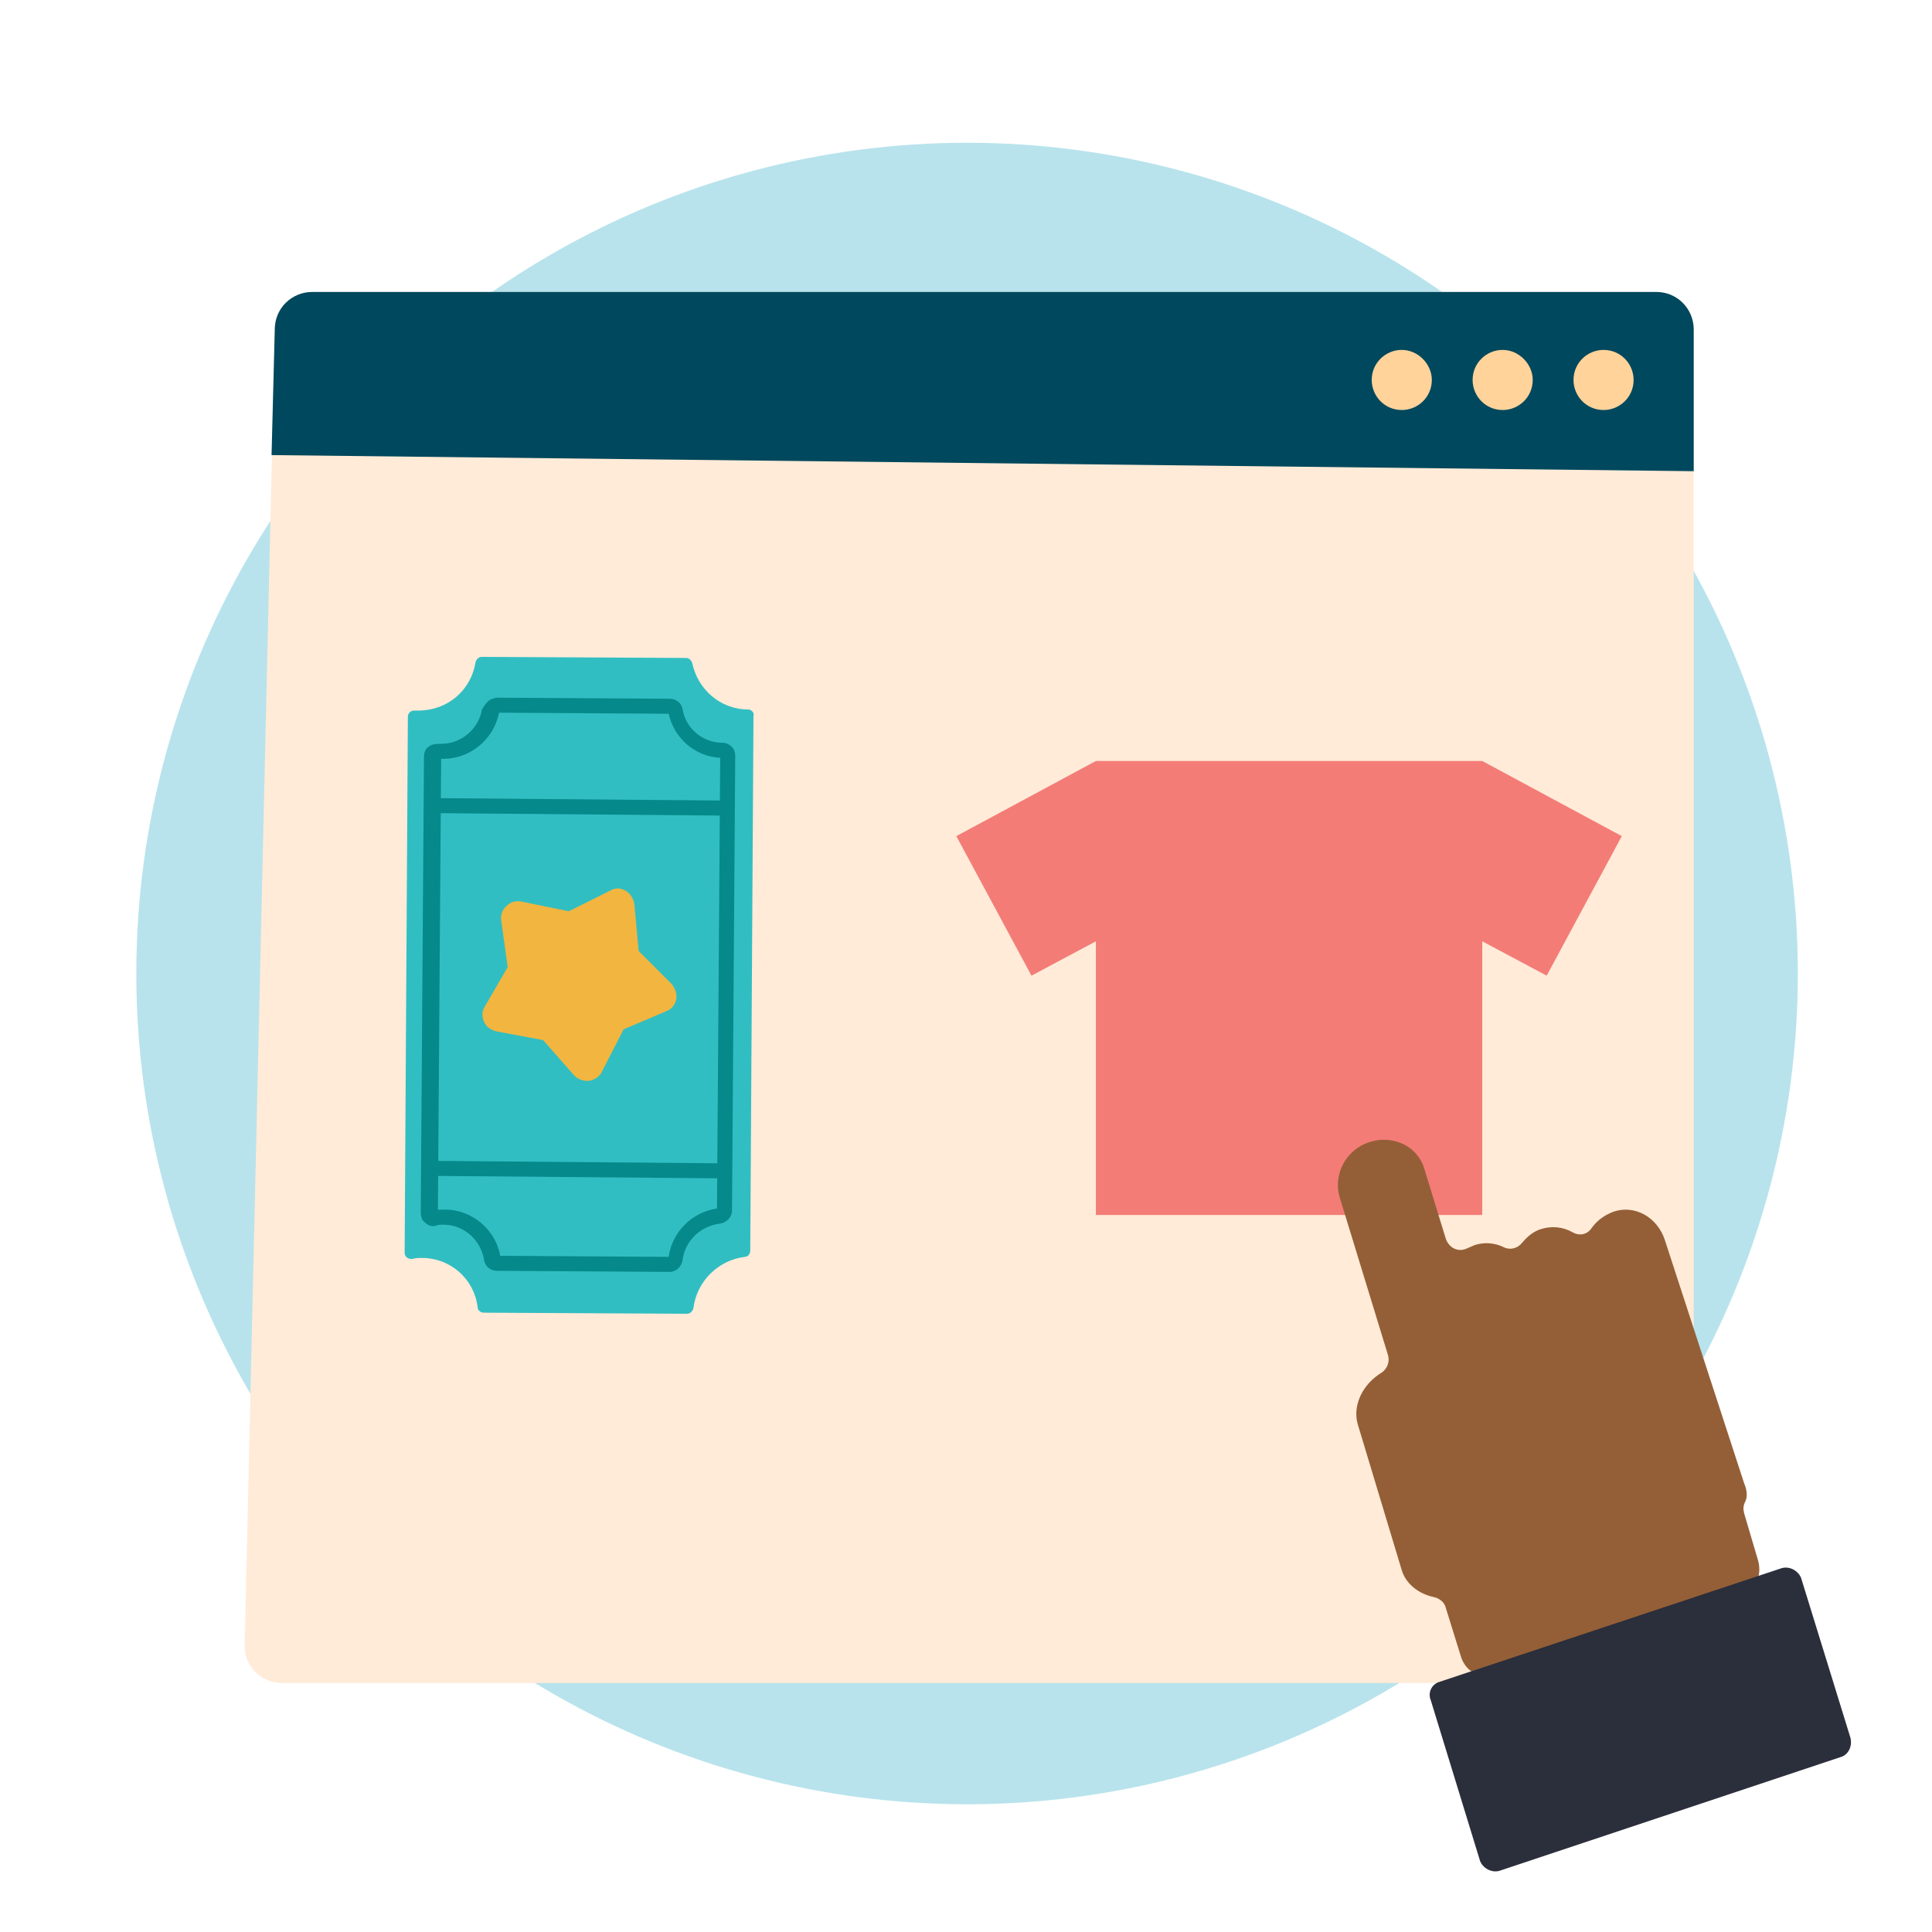 <?xml version="1.0" encoding="utf-8"?>
<!-- Generator: Adobe Illustrator 25.0.1, SVG Export Plug-In . SVG Version: 6.00 Build 0)  -->
<svg version="1.1" id="Layer_1" xmlns="http://www.w3.org/2000/svg" xmlns:xlink="http://www.w3.org/1999/xlink" x="0px" y="0px"
	 viewBox="0 0 180 180" style="enable-background:new 0 0 180 180;" xml:space="preserve">
<style type="text/css">
	.st0{fill:#B8E3EC;}
	.st1{fill:#31BEC2;}
	.st2{fill:#05898B;}
	.st3{opacity:0.7;fill:#B8E3EC;}
	.st4{opacity:0.7;fill:#71CCD6;}
	.st5{fill:#C2E8FB;}
	.st6{fill:#1B1E28;}
	.st7{fill:#EE6B65;}
	.st8{fill:#E46660;}
	.st9{fill:#F2B540;}
	.st10{fill:#F37C77;}
	.st11{fill:#4E546C;}
	.st12{fill:#F7C058;}
	.st13{fill:#00989A;}
	.st14{fill:#71CCD6;}
	.st15{fill:#FFFFFF;}
	.st16{fill:#F69322;}
	.st17{fill:#DAD9D8;}
	.st18{fill:#546161;}
	.st19{fill:#F79520;}
	.st20{fill:#F2F2F2;}
	.st21{fill:#393E4F;}
	.st22{fill:#A14542;}
	.st23{fill:#004760;}
	.st24{fill:#30BEC1;}
	.st25{fill:#474E64;}
	.st26{fill:#2B2E3B;}
	.st27{fill:#FAAA5A;}
	.st28{fill:#D47428;}
	.st29{fill:#332716;}
	.st30{fill:#69787A;}
	.st31{opacity:0.5;fill:#D47428;}
	.st32{fill:#D79F30;}
	.st33{fill:#0A0A0B;}
	.st34{fill:#007172;}
	.st35{fill:#D66059;}
	.st36{fill:#ED6C65;}
	.st37{fill:#F5928F;}
	.st38{fill:#C46328;}
	.st39{fill:none;stroke:#007172;stroke-width:5;stroke-linecap:round;stroke-miterlimit:10;}
	.st40{fill:none;stroke:#007172;stroke-width:5;stroke-linecap:round;stroke-miterlimit:10;stroke-dasharray:4.2,6.301;}
	.st41{fill:none;stroke:#007172;stroke-width:5;stroke-linecap:round;stroke-miterlimit:10;stroke-dasharray:4,6;}
	.st42{fill:#5B6B6C;}
	.st43{opacity:0.5;fill:#F69322;}
	.st44{fill:#727373;}
	.st45{fill:#444644;}
	.st46{opacity:0.34;}
	.st47{fill:#F38B20;}
	.st48{fill:#FCAF21;}
	.st49{fill:#438E49;}
	.st50{fill:#51B159;}
	.st51{fill:#7EC67E;}
	.st52{opacity:0.26;}
	.st53{fill:#2B582F;}
	.st54{fill:#FECE9A;}
	.st55{fill:#FFF8EC;}
	.st56{fill:#CF965E;}
	.st57{fill:#945F37;}
	.st58{fill:#EFB440;}
	.st59{fill:#FCBB79;}
	.st60{fill:#FEDBB5;}
	.st61{fill:#FFEBD8;}
	.st62{fill:#C45853;}
	.st63{fill:#3E3F43;stroke:#3E3F43;stroke-width:2;stroke-miterlimit:10;}
	.st64{fill:#F08F2C;}
	.st65{fill:#FFD397;}
	.st66{clip-path:url(#SVGID_2_);}
	.st67{clip-path:url(#SVGID_4_);}
	.st68{fill:#131617;}
	.st69{fill:#B4BBBC;}
	.st70{fill:#2E2A26;}
	.st71{fill:#00485D;}
	.st72{fill:#FFD39A;}
	.st73{fill:#686A73;}
	.st74{fill:#E9F6FA;}
	.st75{fill:#454E50;}
	.st76{fill:#FAA73D;}
	.st77{fill:#0C0C0D;}
	.st78{fill:#BEC0C9;}
	.st79{fill:#536263;}
	.st80{fill:#D2D6D6;}
	.st81{fill:#68787A;}
	.st82{fill:#FFE9BF;}
	.st83{fill:#96A0A0;}
	.st84{fill:#313A3B;}
	.st85{fill:#F4CDA6;}
	.st86{fill:#8D5935;}
	.st87{fill:#E8E7E7;}
	.st88{fill:#CFCFCE;}
	.st89{fill:#5B5B5B;}
	.st90{fill:#96D7E0;}
	.st91{fill:#B7842C;}
	.st92{fill:#FFDFA1;}
	.st93{fill:#B8534E;}
	.st94{fill:#F8B0AE;}
	.st95{fill:none;stroke:#EE6B65;stroke-width:9;stroke-linecap:round;stroke-miterlimit:10;}
	.st96{fill:none;stroke:#EE6B65;stroke-width:14;stroke-miterlimit:10;}
	.st97{fill:#E26161;}
	.st98{fill:#CE5D5D;}
	.st99{clip-path:url(#SVGID_10_);}
	.st100{fill:#C8912D;}
	.st101{clip-path:url(#SVGID_12_);}
	.st102{clip-path:url(#SVGID_14_);}
	.st103{fill:#F2B53E;}
	.st104{fill:#95D7E0;}
	.st105{fill:#9BDCF9;}
	.st106{fill:#F7FBFE;}
	.st107{fill:#A37659;}
	.st108{opacity:0.5;fill:#F7C058;}
	.st109{fill:none;stroke:#2B2E3B;stroke-width:2;stroke-miterlimit:10;}
	.st110{fill:#E6F5F8;}
	.st111{fill:#444F4F;}
	.st112{fill:none;stroke:#444F4F;stroke-width:4;stroke-miterlimit:10;}
	.st113{fill:none;stroke:#2B2E3B;stroke-width:6;stroke-linecap:round;stroke-miterlimit:10;}
	.st114{fill:#E15F5F;}
	.st115{fill:#DE9F38;}
	.st116{fill:#F79422;}
	.st117{fill:#4F556D;}
	.st118{fill:#ED6A65;}
	.st119{opacity:0.3;fill:#30BEC1;}
	.st120{fill:none;stroke:#30BEC1;stroke-miterlimit:10;}
	.st121{fill:none;stroke:#DE9F38;stroke-width:3;stroke-miterlimit:10;}
	.st122{clip-path:url(#SVGID_16_);}
	.st123{clip-path:url(#SVGID_18_);}
	.st124{fill:#D25A5A;}
	.st125{fill:#282B35;}
	.st126{fill:#E2B783;}
	.st127{fill:#DF8226;}
	.st128{fill:none;stroke:#303944;stroke-width:1.485;stroke-miterlimit:10;}
	.st129{fill:#303944;}
	.st130{fill:#EE6B65;stroke:#ED6A65;stroke-width:3;stroke-miterlimit:10;}
	.st131{opacity:0.4;fill:#3B51A3;}
	.st132{fill:url(#SVGID_19_);}
	.st133{opacity:0.5;}
	.st134{fill:url(#SVGID_20_);}
	.st135{fill:url(#SVGID_21_);}
	.st136{fill:url(#SVGID_22_);}
	.st137{fill:url(#SVGID_23_);}
	.st138{fill:url(#SVGID_24_);}
	.st139{fill:url(#SVGID_25_);}
	.st140{fill:url(#SVGID_26_);}
	.st141{fill:url(#SVGID_27_);}
	.st142{fill:url(#SVGID_28_);}
	.st143{fill:none;}
	.st144{fill:#DD9292;}
	.st145{opacity:0.5;fill:#FFFFFF;}
	.st146{clip-path:url(#SVGID_30_);}
	.st147{fill:#E5A18C;}
	.st148{fill:#D86C6C;}
	.st149{clip-path:url(#SVGID_32_);}
	.st150{fill:#3B51A3;}
</style>
<circle class="st0" cx="90.1" cy="90.7" r="77.4"/>
<g>
	<g>
		<path class="st61" d="M29.1,27.2h125.2c2,0,3.5,1.6,3.5,3.5l0,122.5c0,2-1.6,3.6-3.5,3.6h-128c-2,0-3.6-1.6-3.5-3.6l2.8-122.5
			C25.6,28.7,27.2,27.2,29.1,27.2z"/>
		<path class="st71" d="M29.1,27.2h125.2c2,0,3.5,1.6,3.5,3.5l0,13.2L25.3,42.4l0.3-11.7C25.6,28.7,27.2,27.2,29.1,27.2z"/>
		<path class="st72" d="M152.2,35.4c0,1.6-1.3,2.8-2.8,2.8c-1.6,0-2.8-1.3-2.8-2.8c0-1.6,1.3-2.8,2.8-2.8
			C151,32.6,152.2,33.9,152.2,35.4z"/>
		<path class="st72" d="M142.8,35.4c0,1.6-1.3,2.8-2.8,2.8c0,0,0,0,0,0c-1.6,0-2.8-1.3-2.8-2.8c0-1.6,1.3-2.8,2.8-2.8
			C141.5,32.6,142.8,33.9,142.8,35.4z"/>
		<path class="st72" d="M133.4,35.4c0,1.6-1.3,2.8-2.8,2.8c0,0,0,0,0,0c-1.6,0-2.8-1.3-2.8-2.8c0-1.6,1.3-2.8,2.8-2.8
			C132.1,32.6,133.4,33.9,133.4,35.4z"/>
	</g>
</g>
<path class="st10" d="M151.1,77.9l-13-7h-36l-13,7l7,13l6-3.2v25.5h36V87.7l6,3.2L151.1,77.9z"/>
<g>
	<path class="st1" d="M69.7,66.1c-2.6,0-4.7-1.9-5.2-4.3c-0.1-0.3-0.3-0.5-0.6-0.5l-19-0.1c-0.3,0-0.5,0.2-0.6,0.5
		c-0.4,2.6-2.6,4.5-5.3,4.5c-0.1,0-0.3,0-0.4,0c-0.3,0-0.6,0.2-0.6,0.6l-0.3,49.9c0,0.4,0.3,0.6,0.7,0.6c0.3-0.1,0.6-0.1,0.9-0.1
		c2.7,0,4.9,2,5.2,4.6c0,0.3,0.3,0.5,0.6,0.5l18.9,0.1c0.3,0,0.5-0.2,0.6-0.5c0.3-2.5,2.3-4.5,4.8-4.8c0.3,0,0.5-0.3,0.5-0.6
		l0.3-49.8C70.3,66.4,70,66.1,69.7,66.1C69.7,66.1,69.7,66.1,69.7,66.1z"/>
	<g>
		<path class="st2" d="M45.9,65.1c0.1,0,0.2-0.1,0.4-0.1l16.1,0.1c0.6,0,1.1,0.4,1.2,1c0.3,1.8,1.9,3.1,3.7,3.1l0,0
			c0.3,0,0.6,0.1,0.9,0.4c0.2,0.2,0.3,0.5,0.3,0.8l-0.3,42.4c0,0.6-0.5,1.1-1.1,1.2c-1.8,0.2-3.3,1.6-3.5,3.4
			c-0.1,0.6-0.6,1.1-1.2,1.1l-16.1-0.1c-0.6,0-1.1-0.4-1.2-1c-0.3-1.9-1.9-3.3-3.8-3.3c-0.2,0-0.5,0-0.7,0.1c-0.3,0.1-0.7,0-1-0.3
			c-0.3-0.2-0.4-0.6-0.4-0.9l0.3-42.5c0-0.3,0.1-0.7,0.4-0.9c0.2-0.2,0.6-0.3,0.9-0.3c0.1,0,0.2,0,0.3,0c1.9,0,3.5-1.4,3.8-3.2
			C45.2,65.6,45.5,65.2,45.9,65.1z M62.3,66.5l-15.8-0.1c-0.5,2.5-2.7,4.3-5.2,4.3c-0.1,0-0.1,0-0.2,0l-0.3,42c0.2,0,0.4,0,0.7,0
			c2.5,0,4.7,1.9,5.1,4.3l15.7,0.1c0.3-2.3,2.2-4.2,4.5-4.5l0.3-42C64.8,70.5,62.8,68.8,62.3,66.5z"/>
	</g>
	<path class="st9" d="M45.1,95.2c0.2,0.5,0.7,0.8,1.2,0.9l4.3,0.8l2.9,3.3c0.3,0.3,0.7,0.5,1.2,0.5l0.2,0c0.5-0.1,1-0.4,1.2-0.9
		l2-3.9l4-1.7c0.5-0.2,0.8-0.6,0.9-1.1c0.1-0.5-0.1-1-0.4-1.4l-3.1-3.1l-0.4-4.4c-0.1-0.5-0.4-1-0.8-1.2c-0.5-0.3-1-0.3-1.5,0
		l-3.8,1.9l-4.4-0.9c-0.5-0.1-1,0-1.4,0.4c-0.4,0.3-0.6,0.9-0.5,1.4l0.6,4.3l-2.2,3.8C44.9,94.2,44.9,94.8,45.1,95.2L45.1,95.2z"/>
	<g>
		
			<rect x="53.5" y="95.2" transform="matrix(8.511719e-03 -1 1 8.511719e-03 -55.127 162.247)" class="st2" width="1.4" height="27.5"/>
	</g>
	<g>
		
			<rect x="53.8" y="61.4" transform="matrix(8.513702e-03 -1 1 8.513702e-03 -21.059 129.038)" class="st2" width="1.4" height="27.5"/>
	</g>
</g>
<g>
	<g id="XMLID_16_">
		<path class="st57" d="M163.8,145.4l-1.3-4.4c-0.1-0.4-0.1-0.7,0.1-1.1c0.2-0.4,0.2-1-0.1-1.7l-7.4-22.7c-0.7-2.1-2.8-3.3-4.8-2.6
			c-0.8,0.3-1.5,0.8-2,1.5c-0.4,0.6-1.1,0.8-1.8,0.4c-0.9-0.5-1.9-0.6-2.9-0.3c-0.7,0.2-1.3,0.7-1.8,1.3c-0.4,0.5-1.1,0.7-1.7,0.4
			c-0.8-0.4-1.8-0.5-2.7-0.2c-0.2,0.1-0.5,0.2-0.7,0.3c-0.8,0.4-1.7,0-2-0.9l-2-6.5c-0.6-2.1-2.9-3.2-5.1-2.5
			c-2.2,0.7-3.4,3-2.8,5.1l4.5,14.7c0.2,0.6,0,1.3-0.6,1.7c-1.8,1.1-2.7,3.1-2.2,4.8l4.1,13.6c0.4,1.3,1.6,2.2,3,2.5
			c0.5,0.1,1,0.5,1.1,1l1.4,4.5c0.4,1.4,1.8,2.2,3.1,1.7l23-7.5C163.5,148.3,164.2,146.8,163.8,145.4z"/>
	</g>
	<g id="XMLID_15_">
		<path class="st26" d="M134.1,156.7l31.9-10.6c0.7-0.2,1.5,0.2,1.8,0.9l4.6,14.9c0.2,0.8-0.2,1.6-0.9,1.8l-31.8,10.6
			c-0.7,0.2-1.5-0.2-1.8-0.9l-4.6-15C133,157.7,133.4,156.9,134.1,156.7z"/>
	</g>
</g>
</svg>
